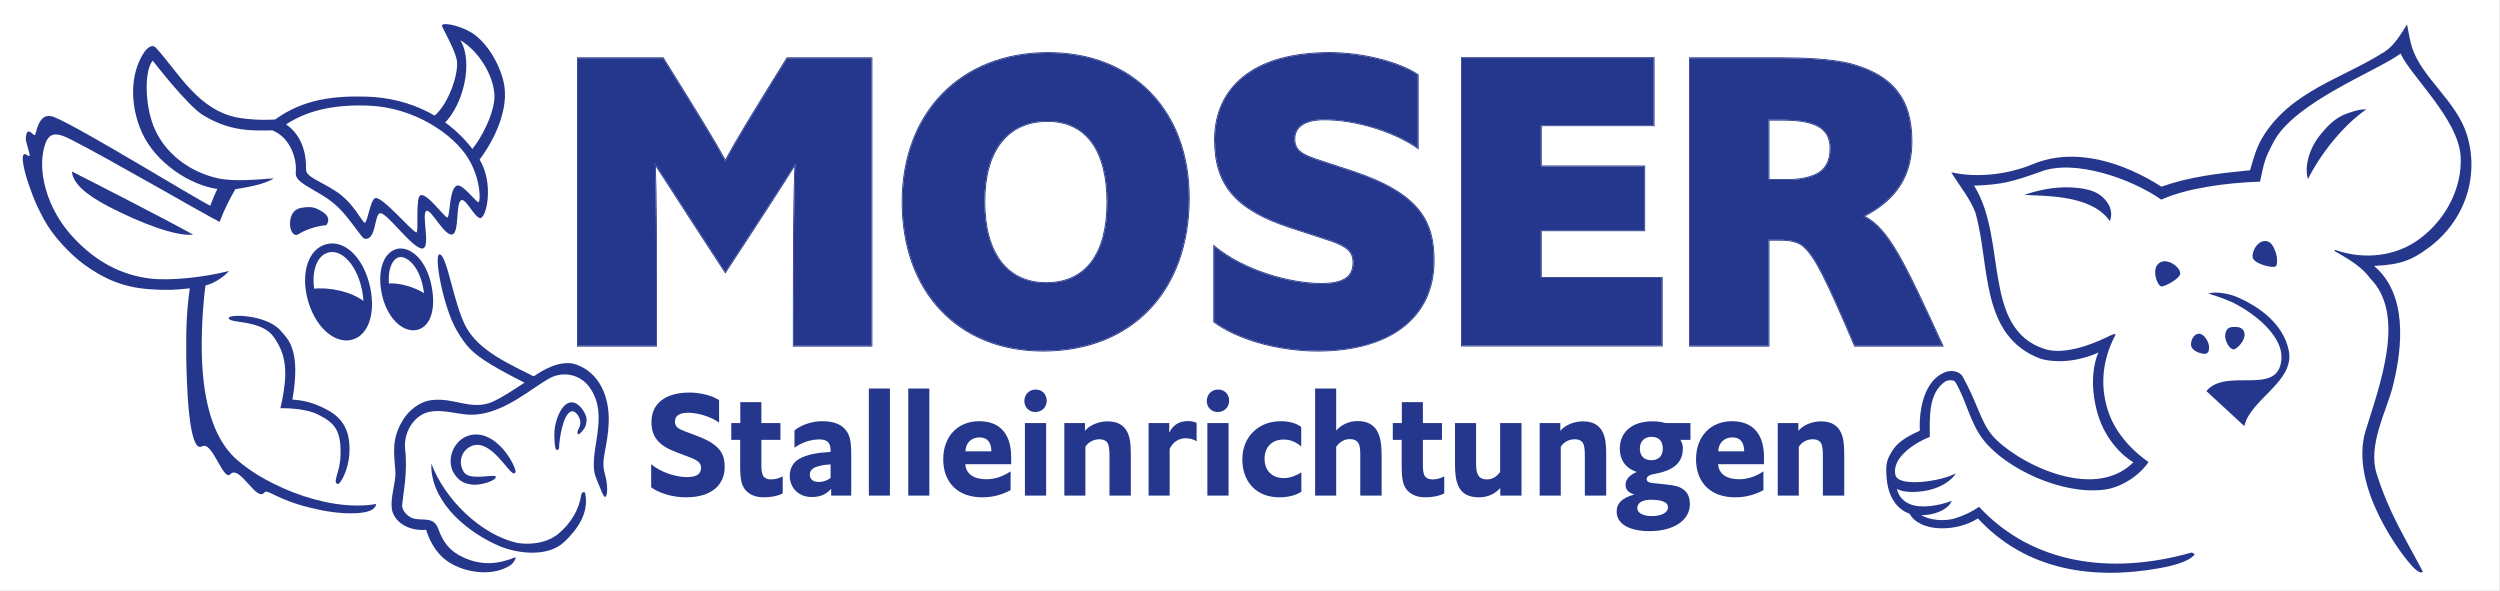 <?xml version="1.0" encoding="UTF-8" standalone="no"?>
<!-- Created with Inkscape (http://www.inkscape.org/) -->

<svg
   version="1.1"
   id="svg1"
   width="220"
   height="52"
   viewBox="0 0 220 52"
   sodipodi:docname="moser_stelleinrichtungen_220x52.svg"
   inkscape:version="1.4.2 (1:1.4.2+202505120737+ebf0e940d0)"
   inkscape:export-filename="moser_stelleinrichtungen_220x52.png"
   inkscape:export-xdpi="300"
   inkscape:export-ydpi="300"
   xmlns:inkscape="http://www.inkscape.org/namespaces/inkscape"
   xmlns:sodipodi="http://sodipodi.sourceforge.net/DTD/sodipodi-0.dtd"
   xmlns="http://www.w3.org/2000/svg"
   xmlns:svg="http://www.w3.org/2000/svg">
  <rect x="0" y="0" width="220" height="52" fill="#808080" stroke="none"/>
  <defs
     id="defs1" />
  <sodipodi:namedview
     id="namedview1"
     pagecolor="#ffffff"
     bordercolor="#000000"
     borderopacity="0.25"
     inkscape:showpageshadow="2"
     inkscape:pageopacity="0.0"
     inkscape:pagecheckerboard="0"
     inkscape:deskcolor="#d1d1d1"
     inkscape:zoom="3.2513093"
     inkscape:cx="85.196447"
     inkscape:cy="82.274547"
     inkscape:window-width="1920"
     inkscape:window-height="1132"
     inkscape:window-x="0"
     inkscape:window-y="0"
     inkscape:window-maximized="1"
     inkscape:current-layer="g1"
     inkscape:export-bgcolor="#ffffffff">
    <inkscape:page
       x="0"
       y="0"
       inkscape:label="1"
       id="page1"
       width="220"
       height="52"
       margin="0"
       bleed="0" />
  </sodipodi:namedview>
  <g
     id="g1"
     inkscape:groupmode="layer"
     inkscape:label="1"
     transform="matrix(0.582,0,0,0.582,-1.2124458e-5,13.001)">
    <rect
       style="fill:#ffffff;stroke-width:3.785;stroke-linecap:round;paint-order:stroke fill markers"
       id="rect51"
       width="377.983"
       height="89.341"
       x="2.0831083e-05"
       y="-22.337" />
    <g
       id="group-R5"
       transform="matrix(0.982,0,0,0.982,3.436,-18.899)">
      <path
         id="path2"
         d="m 2259.6,447.32 c 38.1,-61.64 8.26,-164.941 81.38,-188.3 20.65,-6.594 50.67,3.402 71.46,13.601 5.19,2.547 11.75,5.613 10.05,2.34 -13.59,-26.176 -18.34,-55.012 -8.77,-86.156 9.13,-29.715 33.38,-51.231 47.34,-60.539 -9.9,-15.215 -31.32,-29.313 -50.35,-31.899 -50.36,-6.867 -115.52,24.906 -140.84,57.524 -15.81,20.375 -19.57,45.242 -32.35,66.742 -2.15,3.605 -9.75,2.246 -11.9,0.75 -19.64,-13.613 -17.81,-40.727 -17.81,-64.02 -15.15,-5.824 -44.61,-23.398 -39.77,-44.172 3.48,-14.871 54.89,-6.949 69.81,2.032 -1.55,-3.946 -10.51,-13.243 -25.82,-18.039 -14.62,-4.594 -34.43,-5.137 -42.19,0.133 0.69,-4.648 4.18,-13.535 15.17,-17.918 12.79,-5.098 33.11,-1.918 48.26,3.906 -4.48,-11.289 -23.35,-17.297 -35.45,-16.453 9.35,-5.914 26.84,-7.516 38.49,-4.016 11.65,3.5 20.26,7.969 28.56,13.488 61.75,-66.398 152.87,-79.238 245.51,-52.988 1.12,0.316 2.98,-0.879 4.14,-2.039 -7,-9.312 -30.3,-14.109 -40.86,-16 -76.43,-13.707 -154.18,-2.953 -210.09,57.621 -26.1,-16.477 -67.66,-15.645 -79.18,5.48 -15.12,5.203 -24.52,20.02 -26.42,40.067 -1.68,17.668 -0.03,23.055 7.7,34.625 6.86,10.285 20.45,16.672 30.62,21.465 -1.18,25.629 5.51,57.754 28.48,67.394 7.61,3.196 17.32,1.742 21.02,-4.742 16.65,-29.234 20.67,-51.922 34.18,-67.977 24.59,-29.218 116.01,-78.749 163.56,-31.328 0,0 -31.08,16.957 -42.2,59.145 -11.28,42.777 1.76,68.012 1.76,68.012 -19.79,-9.309 -46.04,-13.133 -67.01,-7.313 -71.06,26.781 -58.03,108.758 -75.51,169.332 -5.82,15.149 -16.37,28.645 -24.49,41.031 -1.48,2.258 -3.46,5.575 -3.46,5.575 30.29,-7 66.41,-2.34 94.37,9.308 50.07,20.969 107.1,0.801 149.03,-25.992 32.61,11.645 66.46,15.508 102.57,19.008 3.69,12.371 6.99,25.629 13.96,37.277 32.62,54.75 93.78,68.988 142.13,100.18 10.81,6.973 18.15,19.437 25.62,31.441 2.01,-9.363 3.21,-18.726 5.83,-26.781 11.53,-35.391 51.1,-61.687 63.31,-100.461 14.94,-47.414 -1.21,-100.125 -45.1,-132.07 -17.15,-12.489 -30.1,-19.098 -62.28,-20.317 38.56,-32.234 33.6,-92.699 21.77,-139.539 -7.23,-28.566 -29.28,-67.968 -18.61,-101.34 14.65,-45.742 31.33,-71.207 53.47,-113.148 -2.4,-2.668 -7.26,1.254 -10.28,4.188 -13.35,12.887 -75.67,94.852 -56.06,158.964 16.31,53.313 47.53,134.59 4.85,176.957 -11.65,16.309 -34.75,27.188 -39.73,30.508 -2.63,1.75 -0.16,1.883 -0.16,1.883 32.61,-11.648 71.35,-7.922 99.3,14.211 29.12,22.133 47.93,58.5 45.72,94.551 -2.63,42.773 -59.37,94.707 -69.44,118.605 -27.43,-20.355 -122.61,-55.902 -147.05,-102.265 -10.75,-20.387 -10.83,-23.438 -15.69,-46.051 -39.59,-1.164 -85.65,-7.766 -114.31,-20.785 -34.95,24.468 -100.9,47.39 -139.72,32.32 -32.92,-11.664 -44.54,-14.996 -77.16,-16.156 l 0.64,-0.86"
         style="fill:#25378c;fill-opacity:1;fill-rule:nonzero;stroke:none"
         transform="matrix(0.133,0,0,-0.133,0,84.693)" />
      <path
         id="path3"
         d="m 2622.95,257.406 v 0"
         style="fill:#25378c;fill-opacity:1;fill-rule:nonzero;stroke:none"
         transform="matrix(0.133,0,0,-0.133,0,84.693)" />
      <path
         id="path4"
         d="m 2623.4,257.293 c 7.29,-36.016 -44.43,-56.051 -51.43,-87.492 l -43.95,40.566 c 23.28,27.973 83.35,-6.781 86.84,36.613 2.53,31.536 -41.81,59.711 -58.89,67.067 -8.12,3.484 -17.52,6.801 -25.63,9.324 9.54,2.852 25.31,-0.578 34.41,-4.617 24.37,-10.816 52.35,-30.379 58.65,-61.461"
         style="fill:#25378c;fill-opacity:1;fill-rule:nonzero;stroke:none"
         transform="matrix(0.133,0,0,-0.133,0,84.693)" />
      <path
         id="path5"
         d="m 2713.22,536.535 c -25.72,-17.59 -52.45,-50.39 -67.58,-80.683 -3.78,11.632 -0.77,32.496 14.42,51.449 17.17,21.418 28.03,23.426 36.74,26.422 8.21,2.828 13.53,2.8 16.42,2.812"
         style="fill:#25378c;fill-opacity:1;fill-rule:nonzero;stroke:none"
         transform="matrix(0.133,0,0,-0.133,0,84.693)" />
      <path
         id="path6"
         d="m 2414.54,426.777 c 6.29,-10.511 1.65,-19.543 1.65,-19.543 -21.69,31.391 -77.87,28.657 -99.03,30.282 15.44,5.242 34.69,9.652 54.5,8.648 20.93,-1.055 34.71,-5.703 42.88,-19.387"
         style="fill:#25378c;fill-opacity:1;fill-rule:nonzero;stroke:none"
         transform="matrix(0.133,0,0,-0.133,0,84.693)" />
      <path
         id="path7"
         d="m 2608.18,371.152 c 2.16,-6.101 2.27,-14.554 0.21,-16.336 -3.09,-2.64 -25.54,2.747 -26.79,10.34 -1.01,6.086 4.41,17.602 12.8,18.778 8.09,1.136 11.31,-5.836 13.78,-12.782"
         style="fill:#25378c;fill-opacity:1;fill-rule:nonzero;stroke:none"
         transform="matrix(0.133,0,0,-0.133,0,84.693)" />
      <path
         id="path8"
         d="m 2497.73,346.664 c 0.02,-5.93 -16.77,-14.816 -21.51,-15.187 -3.99,-0.317 -11.14,15.875 -5.3,24.496 7.87,11.636 26.78,-0.977 26.81,-9.309"
         style="fill:#25378c;fill-opacity:1;fill-rule:nonzero;stroke:none"
         transform="matrix(0.133,0,0,-0.133,0,84.693)" />
      <path
         id="path9"
         d="m 2572.08,277.68 c 1.42,-6.075 -4.18,-14.395 -10.51,-18.379 -4.75,-3.012 -10.15,5.504 -11.43,11.644 -1.24,5.969 0.74,12.903 7.27,13.524 7.08,0.687 13.14,-0.184 14.67,-6.789"
         style="fill:#25378c;fill-opacity:1;fill-rule:nonzero;stroke:none"
         transform="matrix(0.133,0,0,-0.133,0,84.693)" />
      <path
         id="path10"
         d="m 2530.97,262.891 c 0.69,-4.86 -0.49,-9.743 -5.28,-9.426 -6.26,0.433 -15.57,4.172 -15.48,11.023 0.09,6.274 4.21,12.602 9.66,12.285 5.2,-0.304 10.27,-7.953 11.1,-13.882"
         style="fill:#25378c;fill-opacity:1;fill-rule:nonzero;stroke:none"
         transform="matrix(0.133,0,0,-0.133,0,84.693)" />
      <path
         id="path11"
         d="m 582.172,219.395 c -7.422,3.921 -26.582,13.351 -40.527,22.039 -20.957,13.058 -27.403,19.414 -38.957,38.785 -15.754,26.398 -27.254,88.48 -20.102,88.426 8.578,-0.071 16.199,-56.832 30.355,-83.536 15.067,-28.418 51.137,-43.703 80.114,-58.464 l -10.883,-7.25"
         style="fill:#25378c;fill-opacity:1;fill-rule:nonzero;stroke:none"
         transform="matrix(0.133,0,0,-0.133,0,84.693)" />
      <path
         id="path12"
         d="m 312.215,200.574 c 10.394,-0.804 23.094,-2.445 41.289,-12.445 18.559,-10.203 26.039,-25.941 24.684,-50.106 -1.083,-19.351 -10.782,-36.296 -13.68,-35.207 -6.328,2.379 2.906,12.903 3.43,33.317 0.73,28.762 -6.485,37.238 -26.032,47.097 -15.972,8.055 -43.597,7.313 -43.597,7.313 9.496,41.004 7.031,61.945 -7.922,82.73 -14.571,20.254 -51.891,14.977 -51.887,21.633 0.004,5.016 43.926,4.09 60.141,-14.66 8.121,-9.394 23.75,-21.527 13.574,-79.672"
         style="fill:#25378c;fill-opacity:1;fill-rule:nonzero;stroke:none"
         transform="matrix(0.133,0,0,-0.133,0,84.693)" />
      <path
         id="path13"
         d="m 573.219,34.453 c 16.297,-2.336 34.324,0.449 46.59,10.484 14.687,11.992 24.445,28.633 26.796,45.43 0.329,2.309 3.895,5.07 4.661,1.16 4.359,-22.183 -8.821,-41.281 -24.469,-55.91 -18.078,-16.918 -50.09,-13.973 -72.223,-5.824 -37.265,15.145 -79.011,48.766 -81.492,90.895 -0.094,1.437 -0.039,5.785 -0.039,5.785 15.133,-40.77 57.074,-82.696 100.176,-92.02"
         style="fill:#25378c;fill-opacity:1;fill-rule:nonzero;stroke:none"
         transform="matrix(0.133,0,0,-0.133,0,84.693)" />
      <path
         id="path14"
         d="m 335.977,328.84 c 17.269,2.062 44.144,-2.586 59.898,-15.199 -0.184,-7.024 1.359,-31.563 -16.836,-37.477 -11.687,-3.793 -27.031,9.902 -34.375,24.59 -7.344,14.672 -8.687,28.086 -8.687,28.086"
         style="fill:#25378c;fill-opacity:1;fill-rule:nonzero;stroke:none"
         transform="matrix(0.133,0,0,-0.133,0,84.693)" />
      <path
         id="path15"
         d="m 422.414,334.859 c 12.149,1.266 30.637,-3.488 43.828,-12.136 1.586,-6.762 1.875,-30.887 -11.844,-35.813 -8.796,-3.156 -18.937,6.02 -24.468,18.25 -5.535,12.242 -7.16,21.606 -7.516,29.699"
         style="fill:#25378c;fill-opacity:1;fill-rule:nonzero;stroke:none"
         transform="matrix(0.133,0,0,-0.133,0,84.693)" />
      <path
         id="path16"
         d="m 322.172,422.449 c -9.145,-1.636 -12.899,-9.73 -12.723,-19.148 0.153,-7.824 4.59,-14.676 9.899,-11.238 7.297,4.718 19.722,9.343 32.187,10.39 4.145,6.227 2.602,11.664 -6.519,16.711 -6.473,3.594 -10.711,5.449 -22.844,3.285"
         style="fill:#25378c;fill-opacity:1;fill-rule:nonzero;stroke:none"
         transform="matrix(0.133,0,0,-0.133,0,84.693)" />
      <path
         id="path17"
         d="m 437.473,365.551 c -0.774,0 -1.508,-0.098 -2.188,-0.297 -9,-2.645 -14.949,-19.344 -9.336,-42.719 3.231,-13.476 10.403,-24.84 18.699,-29.64 2.536,-1.473 6.36,-3.008 10.235,-1.868 9.66,2.84 13.043,21.254 7.867,42.836 v 0 c -4.777,19.91 -14.32,27.282 -18.195,29.52 -2.457,1.426 -4.934,2.168 -7.082,2.168 z m 14.593,-84.824 c -4.062,0 -8.261,1.203 -12.382,3.589 -10.731,6.215 -19.465,19.641 -23.368,35.911 -6.468,26.937 0.329,49.875 16.18,54.531 5.195,1.519 11.25,0.527 17.016,-2.797 10.535,-6.094 18.875,-19.141 22.871,-35.789 v 0 c 6.746,-28.121 0.832,-50.082 -14.715,-54.649 -1.824,-0.535 -3.699,-0.796 -5.602,-0.796 z m -93.851,90.625 c -1.485,0 -2.953,-0.188 -4.418,-0.575 -14.969,-3.976 -21.137,-26.214 -14.367,-51.73 7.429,-27.961 26.312,-43.016 39.308,-39.617 6.461,1.715 11.41,7.73 13.934,16.953 2.785,10.16 2.367,23.121 -1.18,36.48 v 0 c -6.105,22.981 -19.859,38.489 -33.277,38.489 z m 16.39,-102.364 c -18.48,0 -37.257,19.348 -44.746,47.52 -8.226,30.969 0.977,58.418 21.399,63.84 20.469,5.449 41.445,-13.465 49.801,-44.942 v 0 c 3.992,-15.023 4.406,-29.816 1.168,-41.644 -3.493,-12.758 -10.934,-21.25 -20.95,-23.903 -2.203,-0.586 -4.437,-0.871 -6.672,-0.871"
         style="fill:#25378c;fill-opacity:1;fill-rule:nonzero;stroke:none"
         transform="matrix(0.133,0,0,-0.133,0,84.693)" />
      <path
         id="path18"
         d="m 518.449,488.289 c 14.024,15.731 28.305,46.625 27.672,64.313 -0.848,23.703 -19.023,52.257 -39.465,63.855 15.133,-24.402 3.926,-74.566 -19.062,-96.699 l -11.211,9.043 c 16.957,14 29.402,51.152 25.914,65.957 -2.836,12.023 -14.578,32.707 -16.797,37.902 -2.312,5.41 18.816,1.824 33.516,-6.965 19.847,-11.879 35.789,-41.543 38.718,-63.113 4.254,-31.23 -15.242,-67.492 -31.218,-87.223 l -8.067,12.93"
         style="fill:#25378c;fill-opacity:1;fill-rule:nonzero;stroke:none"
         transform="matrix(0.133,0,0,-0.133,0,84.693)" />
      <path
         id="path19"
         d="m 567.828,125.207 c 1.942,-4.266 4.477,-9.34 1.07,-10.129 -5.847,-1.375 -27.375,41.832 -49.918,31.414 -9.746,-4.515 -15.976,-16.902 -8.437,-29.699 6.391,-10.855 35.75,-2.031 37.043,-5.469 1.559,-4.066 -16.43,-10.457 -27.113,-9.254 -9.586,1.071 -15.051,4.16 -20.321,11.649 -10.433,14.773 -2.8,37.488 13.653,44.211 24.34,9.929 46.234,-15.621 54.023,-32.723"
         style="fill:#25378c;fill-opacity:1;fill-rule:nonzero;stroke:none"
         transform="matrix(0.133,0,0,-0.133,0,84.693)" />
      <path
         id="path20"
         d="m 615.555,163.793 c -0.133,-2.391 -0.391,-20.547 2.488,-21.504 1.613,-0.531 2.969,0.981 2.969,3.211 -0.024,6.629 3.976,38.203 14.011,41.254 5.098,1.57 10.067,-6.684 10.493,-11.848 0.539,-6.523 -3.293,-8.16 -3.27,-12.965 0.027,-4.332 4.926,0.766 7.805,5.032 2.707,4.015 3.371,10.722 2.062,14.379 -3.05,8.464 -11.082,18.211 -19.519,15.57 -10.102,-3.156 -16.403,-21.942 -17.039,-33.129"
         style="fill:#25378c;fill-opacity:1;fill-rule:nonzero;stroke:none"
         transform="matrix(0.133,0,0,-0.133,0,84.693)" />
      <path
         id="path21"
         d="m 591.707,227.488 c 8.742,6.102 30.688,20.067 49.109,13.594 27.149,-9.547 38.399,-37.773 37.59,-65.73 -0.906,-31.489 -9.656,-42.817 -4.449,-60.907 3.606,-12.523 3.203,-24.48 0.801,-26.422 -2.313,-1.875 -6.168,10.457 -10.684,20.985 -11.965,27.887 17.762,71.902 -8.625,106.765 -9.164,12.11 -26.32,17.868 -42.629,10.883 -21.484,-10.273 -55.992,-44.254 -94.484,-43.644 -17.633,0.277 -40.016,9.586 -56.625,-0.199 -13.656,-8.055 -20.664,-24.942 -18.965,-40.028 3.024,-26.844 -2.273,-50.722 -3.488,-64.375 -0.516,-5.812 5.957,-12.969 11.531,-15.016 11.25,-4.148 24.574,2.879 30.188,-12.297 5.664,-15.316 12.636,-25.703 29.207,-33.309 22.148,-10.156 41.164,-7.481 60.695,0.348 -0.727,-3.734 -3.539,-7.656 -6.305,-9.449 -19.086,-12.352 -47.328,-9.453 -67.058,1.09 -16.532,8.832 -25.856,24.711 -30.532,40.051 -15.867,-1.598 -32.226,5.176 -38.05,18.566 -5.875,13.512 3.562,35.222 2.468,49.169 -1.746,22.328 -4.199,36.804 7.856,57.839 7,12.215 19.719,22.649 33.781,24.457 25.527,3.289 43.672,-10.945 67.336,-3.3 10.922,3.527 37.664,21.382 51.332,30.929"
         style="fill:#25378c;fill-opacity:1;fill-rule:nonzero;stroke:none"
         transform="matrix(0.133,0,0,-0.133,0,84.693)" />
      <path
         id="path22"
         d="m 56.934,464.566 c 21.621,-10.882 112.398,-57.304 140.343,-73.097 -19.984,-2.176 -60.761,13.312 -97.55,32.375 -28.262,14.644 -41.711,27.816 -42.793,40.722"
         style="fill:#25378c;fill-opacity:1;fill-rule:nonzero;stroke:none"
         transform="matrix(0.133,0,0,-0.133,0,84.693)" />
      <path
         id="path23"
         d="m 527.617,428.988 c -2.047,-0.41 -17.426,19.871 -23.851,19.446 -10.239,-0.684 -8.981,-36.754 -12.043,-37.086 -3.399,-0.368 -23.844,29.242 -31.446,25.605 -5.769,-2.762 -1.648,-43.371 -4.511,-42.836 -5.446,1.012 -39.172,41.645 -47.493,39.711 -5.867,-1.363 -8.996,-28.363 -12.285,-28.558 -2.75,-0.165 -12.699,23.152 -33.894,36.753 -18.293,11.735 -34.473,16.442 -34.121,25.051 0.691,16.977 -4.446,39.52 -23.106,52.031 23.52,15.317 53.168,23.278 95.231,21.735 53.519,-1.961 98.25,-33.215 115.187,-60.277 15.395,-24.594 14.863,-51.071 12.332,-51.575 z m 0.75,50.371 c -30.621,48.676 -81.355,70.661 -130.871,71.926 -36.406,0.934 -72.285,-2.582 -105.133,-26.426 0,0 -17.754,-1.742 -40.152,1.559 -48.723,7.195 -71.957,53.395 -98.066,81.406 -4.633,4.965 -10.836,-0.922 -13.981,-5.82 -17.148,-26.758 -15.141,-62.871 -2.32,-91.981 16.301,-36.101 56.484,-61.316 87.465,-65.66 -3.434,-7.086 -5.11,-11.613 -8.227,-19.386 -18.609,9.171 -149.109,89.535 -179.867,102.273 -10.613,4.398 -17.793,0.527 -22.465,-19.297 -1.215,-5.164 -7.883,8.934 -10.457,-0.16 -1.938,-6.824 0.41,-9.715 1.664,-15.762 1.004,-4.843 4.594,-12.551 -1.004,-8.445 -7.934,5.832 -5.82,-11.672 2.668,-35.934 5.981,-17.066 9.215,-24.089 16.988,-38.613 10.191,-19.047 30.492,-40.457 46.688,-52.242 22.363,-16.277 44.473,-26.125 74.687,-28.438 20.227,-1.531 31.082,-0.863 47.465,0.957 -3.472,-24.101 -4.488,-44.875 -4.144,-77.031 0.371,-32.933 2.66,-114.828 18.3,-105.93 11.973,6.809 24.512,-41.015 32.7,-32.234 10.808,11.613 30.222,-32.656 39.453,-21.246 3.355,4.773 13.25,-7.727 52.547,-17.438 16.961,-4.191 35.285,-7.297 52.718,-6.481 11.184,0.523 22.793,2.406 24.219,10.684 -60.183,-10.469 -139.398,26.875 -167.781,57.605 -24.246,26.281 -33.336,70.527 -34.172,118.121 -0.543,30.879 2.25,63.891 4.27,77.262 11.3,2.668 23.359,11.73 27.171,16.824 -27.773,-7.39 -68.304,-11.543 -90.789,-8.855 -33.855,4.047 -63.097,19.441 -88.98,47.215 -20.371,21.832 -29.879,44.546 -34.035,63.488 -3.644,16.578 -3.297,32.652 1.273,45.484 4.871,13.672 13.789,12.961 29.785,4.789 45.028,-22.992 147.039,-82.406 171.977,-95.383 4.832,13.188 11.34,26.161 18.215,37.922 8.687,1.414 33.293,4.899 44.484,12.543 -21.605,-1.636 -47.168,-3.797 -64.383,-0.035 -33.007,7.215 -62.726,29.301 -74.953,60.738 -10.398,26.743 -10.156,65.223 -0.785,75.5 0,0 39.984,-51.882 58.02,-62.929 31.882,-19.535 57.746,-18.082 80.429,-17.735 21.5,-8.562 28.489,-33.863 27.149,-48.32 -0.922,-9.937 8.953,-13.719 30.535,-26.711 20.168,-12.137 27.644,-23.809 43.148,-44.141 -0.113,0.184 -0.222,0.372 -0.336,0.551 2.786,-3.949 5.012,-6.515 6.395,-6.773 13.523,-2.52 10.961,27.773 17.742,29.426 7.578,1.839 38.266,-42.157 49.313,-40.774 9.804,1.227 -1.93,40.633 4.562,43.524 5.367,2.386 20.957,-29.891 29.961,-27.254 8.156,2.39 3.566,35.722 10.117,39.578 5.117,3.008 15.227,-19.656 21.762,-20.66 7.457,-1.145 16.93,40.265 -0.969,68.718"
         style="fill:#25378c;fill-opacity:1;fill-rule:nonzero;stroke:none"
         transform="matrix(0.133,0,0,-0.133,4.2690183e-8,84.693)" />
      <path
         id="path24"
         d="m 727.547,125.715 c 11.449,-9.789 29.203,-14.934 41.48,-14.934 11.45,0 16.262,3.817 16.262,10.949 0,5.309 -3.484,8.297 -12.941,11.95 l -15.266,5.804 c -20.742,7.633 -29.203,17.754 -29.203,35.18 0,19.91 14.434,34.016 44.137,34.016 12.277,0 26.214,-3.485 34.179,-8.797 v -26.051 c -9.621,7.137 -24.722,11.449 -36.004,11.449 -10.453,0 -15.101,-3.98 -15.101,-10.121 0,-5.972 3.484,-8.297 11.285,-11.281 l 15.266,-5.809 c 25.218,-9.625 31.027,-20.078 31.027,-35.507 0,-19.083 -13.109,-35.18 -44.969,-35.18 -16.258,0 -31.691,5.309 -40.152,11.617 v 26.715"
         style="fill:#25378c;fill-opacity:1;fill-rule:nonzero;stroke:none"
         transform="matrix(0.133,0,0,-0.133,0,84.693)" />
      <path
         id="path25"
         d="m 857.461,87.383 c -10.785,0 -20.91,4.649 -24.559,15.265 -2.156,6.141 -2.324,13.938 -2.324,23.067 v 28.207 h -10.285 v 19.414 h 10.453 v 24.227 h 24.391 v -24.227 h 22.066 v -19.414 h -22.066 v -29.203 c 0,-5.477 0.496,-8.793 1.492,-11.285 1.496,-3.649 4.98,-5.309 9.793,-5.309 4.644,0 8.957,1.16 13.437,3.484 V 91.863 c -6.468,-3.152 -13.937,-4.481 -22.398,-4.481"
         style="fill:#25378c;fill-opacity:1;fill-rule:nonzero;stroke:none"
         transform="matrix(0.133,0,0,-0.133,0,84.693)" />
      <path
         id="path26"
         d="m 935.277,125.547 c -9.625,-0.664 -16.261,-2.156 -20.078,-4.645 -2.656,-1.66 -3.984,-4.148 -3.984,-7.136 0,-4.645 2.82,-8.629 10.457,-8.629 5.308,0 9.789,1.828 13.605,4.648 z m 0.661,-36.172 v 7.801 c -5.805,-6.309 -12.442,-9.461 -22.399,-9.461 -15.598,0 -25.555,10.785 -25.555,24.723 0,8.296 3.817,15.265 10.621,19.25 8.961,5.308 20.907,7.3 36.672,8.296 v 1.661 c 0,3.812 -0.664,6.304 -2.16,8.625 -1.988,2.824 -5.804,4.148 -10.617,4.148 -10.289,0 -20.906,-3.648 -29.039,-9.621 v 20.074 c 8.297,6.805 21.238,10.621 32.023,10.621 12.946,0 24.727,-3.152 30.532,-15.429 2.492,-5.313 3.156,-13.11 3.156,-22.899 V 89.375 h -23.234"
         style="fill:#25378c;fill-opacity:1;fill-rule:nonzero;stroke:none"
         transform="matrix(0.133,0,0,-0.133,0,84.693)" />
      <path
         id="path27"
         d="m 979.57,89.375 v 123.949 h 24.39 V 89.375 h -24.39"
         style="fill:#25378c;fill-opacity:1;fill-rule:nonzero;stroke:none"
         transform="matrix(0.133,0,0,-0.133,0,84.693)" />
      <path
         id="path28"
         d="m 1025.2,89.375 v 123.949 h 24.39 V 89.375 h -24.39"
         style="fill:#25378c;fill-opacity:1;fill-rule:nonzero;stroke:none"
         transform="matrix(0.133,0,0,-0.133,0,84.693)" />
      <path
         id="path29"
         d="m 1121.43,140.648 c -0.17,9.622 -3.82,16.094 -13.94,16.094 -8.63,0 -15.93,-5.972 -16.09,-16.094 z m -10.62,-53.265 c -28.04,0 -45.13,16.926 -45.13,43.972 0,26.715 16.92,44.137 41.65,44.137 25.38,0 37,-16.426 37,-41.48 v -8.297 h -53.1 c 0.83,-11.449 9.96,-17.426 24.56,-17.426 9.29,0 19.08,3.156 27.87,9.129 V 95.68 c -9.62,-5.144 -19.91,-8.297 -32.85,-8.297"
         style="fill:#25378c;fill-opacity:1;fill-rule:nonzero;stroke:none"
         transform="matrix(0.133,0,0,-0.133,0,84.693)" />
      <path
         id="path30"
         d="m 1160.25,89.375 v 83.961 h 24.56 V 89.375 Z m 11.94,96.738 c -7.3,0 -12.61,5.641 -12.61,12.778 0,7.629 5.65,13.273 13.11,13.273 7.3,0 12.78,-5.312 12.78,-12.945 0,-7.465 -5.64,-13.106 -13.28,-13.106"
         style="fill:#25378c;fill-opacity:1;fill-rule:nonzero;stroke:none"
         transform="matrix(0.133,0,0,-0.133,0,84.693)" />
      <path
         id="path31"
         d="m 1205.87,89.375 v 83.961 h 23.9 v -8.961 c 5.47,6.637 15.93,10.953 26.05,10.953 13.44,0 21.74,-5.808 25.22,-18.254 1.49,-5.808 1.82,-12.941 1.82,-22.066 V 89.375 h -24.72 v 44.637 c 0,5.972 -0.16,10.785 -1.33,14.269 -1.49,4.645 -5.47,6.305 -10.62,6.305 -5.8,0 -12.77,-3.152 -15.93,-8.797 V 89.375 h -24.39"
         style="fill:#25378c;fill-opacity:1;fill-rule:nonzero;stroke:none"
         transform="matrix(0.133,0,0,-0.133,4.2690183e-8,84.693)" />
      <path
         id="path32"
         d="m 1303.43,89.375 v 83.961 h 23.89 v -11.117 c 4.32,8.961 11.62,13.437 21.58,13.437 3.31,0 6.63,-0.496 10.12,-1.988 v -21.406 c -3.82,2.488 -8.13,3.484 -12.61,3.484 -7.64,0 -14.61,-3.816 -18.59,-12.277 V 89.375 h -24.39"
         style="fill:#25378c;fill-opacity:1;fill-rule:nonzero;stroke:none"
         transform="matrix(0.133,0,0,-0.133,0,84.693)" />
      <path
         id="path33"
         d="m 1371.45,89.375 v 83.961 h 24.56 V 89.375 Z m 11.95,96.738 c -7.3,0 -12.61,5.641 -12.61,12.778 0,7.629 5.64,13.273 13.11,13.273 7.3,0 12.77,-5.312 12.77,-12.945 0,-7.465 -5.64,-13.106 -13.27,-13.106"
         style="fill:#25378c;fill-opacity:1;fill-rule:nonzero;stroke:none"
         transform="matrix(0.133,0,0,-0.133,0,84.693)" />
      <path
         id="path34"
         d="m 1454.74,87.383 c -25.89,0 -42.81,17.258 -42.81,43.972 0,25.883 18.58,44.137 44.47,44.137 9.12,0 17.59,-1.992 23.73,-6.637 v -22.566 c -6.64,5.477 -12.78,7.965 -20.41,7.965 -14.44,0 -22.07,-9.789 -22.07,-22.07 0,-14.602 9.46,-22.567 22.23,-22.567 7.14,0 13.94,2.656 20.41,6.637 V 93.856 c -7.3,-4.645 -16.09,-6.473 -25.55,-6.473"
         style="fill:#25378c;fill-opacity:1;fill-rule:nonzero;stroke:none"
         transform="matrix(0.133,0,0,-0.133,0,84.693)" />
      <path
         id="path35"
         d="m 1496.21,89.375 v 123.949 h 24.39 v -48.617 c 5.81,6.637 14.77,10.949 24.89,10.949 10.95,0 19.25,-4.312 23.23,-12.941 3.32,-6.969 4.48,-14.434 4.48,-27.707 V 89.375 h -24.72 v 44.637 c 0,5.972 0,10.785 -1.33,14.269 -1.66,4.645 -5.47,6.469 -10.95,6.469 -6.3,0 -11.61,-3.316 -15.6,-8.961 V 89.375 h -24.39"
         style="fill:#25378c;fill-opacity:1;fill-rule:nonzero;stroke:none"
         transform="matrix(0.133,0,0,-0.133,0,84.693)" />
      <path
         id="path36"
         d="m 1623.3,87.383 c -10.78,0 -20.9,4.649 -24.55,15.265 -2.16,6.141 -2.33,13.938 -2.33,23.067 v 28.207 h -10.28 v 19.414 h 10.45 v 24.227 h 24.39 v -24.227 h 22.07 v -19.414 h -22.07 v -29.203 c 0,-5.477 0.5,-8.793 1.49,-11.285 1.5,-3.649 4.98,-5.309 9.79,-5.309 4.65,0 8.96,1.16 13.44,3.484 V 91.863 c -6.47,-3.152 -13.93,-4.481 -22.4,-4.481"
         style="fill:#25378c;fill-opacity:1;fill-rule:nonzero;stroke:none"
         transform="matrix(0.133,0,0,-0.133,0,84.693)" />
      <path
         id="path37"
         d="m 1710.57,89.375 v 8.793 c -5.97,-6.637 -14.1,-10.785 -24.89,-10.785 -10.95,0 -19.41,3.816 -23.39,12.609 -3.32,6.973 -4.15,14.606 -4.15,27.711 v 45.633 h 24.39 v -44.469 c 0,-5.312 0.17,-9.957 1.16,-12.777 1.66,-5.477 4.98,-7.965 11.62,-7.965 6.14,0 11.12,3.152 15.1,8.629 v 56.582 h 24.72 V 89.375 h -24.56"
         style="fill:#25378c;fill-opacity:1;fill-rule:nonzero;stroke:none"
         transform="matrix(0.133,0,0,-0.133,0,84.693)" />
      <path
         id="path38"
         d="m 1756.19,89.375 v 83.961 h 23.9 v -8.961 c 5.47,6.637 15.93,10.953 26.05,10.953 13.44,0 21.74,-5.808 25.22,-18.254 1.49,-5.808 1.83,-12.941 1.83,-22.066 V 89.375 h -24.73 v 44.637 c 0,5.972 -0.16,10.785 -1.33,14.269 -1.49,4.645 -5.47,6.305 -10.61,6.305 -5.81,0 -12.78,-3.152 -15.93,-8.797 V 89.375 h -24.4"
         style="fill:#25378c;fill-opacity:1;fill-rule:nonzero;stroke:none"
         transform="matrix(0.133,0,0,-0.133,0,84.693)" />
      <path
         id="path39"
         d="m 1885.44,157.406 c -7.79,0 -13.27,-5.144 -13.27,-13.773 0,-8.461 5.14,-13.274 13.11,-13.274 7.8,0 13.44,4.149 13.44,13.274 0,8.961 -4.48,13.773 -13.28,13.773 z m 12.28,-74.336 c -2.98,0.996 -7.8,1.492 -13.11,1.492 -8.62,0 -15.43,-2.988 -15.43,-9.789 0,-5.309 6.64,-9.125 16.6,-9.125 11.28,0 18.91,3.816 18.91,10.121 0,3.816 -2.16,5.805 -6.97,7.301 z m -48.78,60.563 c 0,19.25 14.27,31.695 37.33,31.695 7.3,0 10.96,-0.664 15.44,-1.992 h 29.03 v -19.414 h -11.61 c 1.66,-2.656 2.82,-5.973 2.82,-9.789 0,-10.453 -4.15,-18.086 -12.94,-23.067 -6.48,-3.816 -13.11,-5.308 -20.75,-6.8 -4.97,-0.832 -8.29,-2.821 -8.29,-5.977 0,-1.824 1.33,-3.316 4.64,-3.98 6.97,-1.161 17.26,-1.661 26.06,-3.153 14.1,-2.488 19.41,-10.453 19.41,-21.738 0,-18.418 -18.42,-31.195 -46.79,-31.195 -23.23,0 -38,8.297 -38,22.566 0,10.121 6.8,16.098 20.57,19.914 -7.46,1.988 -10.28,6.141 -10.28,11.117 0,6.305 4.64,11.282 12.94,14.934 -13.44,4.48 -19.58,14.601 -19.58,26.879"
         style="fill:#25378c;fill-opacity:1;fill-rule:nonzero;stroke:none"
         transform="matrix(0.133,0,0,-0.133,0,84.693)" />
      <path
         id="path40"
         d="m 1992.96,140.648 c -0.17,9.622 -3.82,16.094 -13.94,16.094 -8.63,0 -15.93,-5.972 -16.1,-16.094 z m -10.62,-53.265 c -28.04,0 -45.14,16.926 -45.14,43.972 0,26.715 16.93,44.137 41.65,44.137 25.39,0 37.01,-16.426 37.01,-41.48 v -8.297 h -53.1 c 0.83,-11.449 9.95,-17.426 24.56,-17.426 9.29,0 19.08,3.156 27.87,9.129 V 95.68 c -9.62,-5.144 -19.91,-8.297 -32.85,-8.297"
         style="fill:#25378c;fill-opacity:1;fill-rule:nonzero;stroke:none"
         transform="matrix(0.133,0,0,-0.133,0,84.693)" />
      <path
         id="path41"
         d="m 2031.77,89.375 v 83.961 h 23.9 v -8.961 c 5.47,6.637 15.93,10.953 26.05,10.953 13.44,0 21.74,-5.808 25.22,-18.254 1.49,-5.808 1.83,-12.941 1.83,-22.066 V 89.375 h -24.73 v 44.637 c 0,5.972 -0.16,10.785 -1.32,14.269 -1.5,4.645 -5.48,6.305 -10.62,6.305 -5.81,0 -12.78,-3.152 -15.93,-8.797 V 89.375 h -24.4"
         style="fill:#25378c;fill-opacity:1;fill-rule:nonzero;stroke:none"
         transform="matrix(0.133,0,0,-0.133,0,84.693)" />
      <path
         id="path42"
         d="m 2022.18,523.539 h 13.14 c 13.61,0 23.71,-0.918 30.86,-2.797 17.75,-4.226 25.66,-13.375 25.66,-29.676 0,-15.718 -6.6,-26.027 -19.61,-30.644 -9.63,-3.852 -21.28,-4.656 -29.36,-4.656 h -20.69 z m 15.03,73.184 H 1929.2 V 261.895 h 92.98 v 1 121.574 h 14.08 c 10.46,0 19.38,-2.375 23.86,-6.348 14.65,-11.906 28.11,-41.16 60.09,-115.621 l 0.26,-0.605 h 0.65 101.36 1.56 l -0.66,1.418 c -46.25,100.675 -62.82,134.574 -90.2,149.492 37.15,19.609 54.47,47.222 54.47,86.75 0,48.855 -21.74,76.629 -70.51,90.058 -23.05,6.188 -59.97,7.11 -79.93,7.11 z m -16.03,-141.957 h 21.69 c 8.95,0 20.26,0.945 29.7,4.711 14.61,5.187 20.27,16.972 20.27,31.589 0,15.086 -6.6,25.93 -26.41,30.641 -8.95,2.356 -21.21,2.832 -31.11,2.832 h -14.14 v -69.773 m 16.03,140.957 c 29.22,0 60.34,-1.887 79.67,-7.075 46.2,-12.722 69.77,-39.125 69.77,-89.093 0,-41.489 -19.79,-68.36 -55.63,-86.746 27.81,-14.145 43.37,-45.258 91.46,-149.914 h -101.36 c -31.58,73.543 -45.25,103.714 -60.34,115.972 -4.25,3.77 -12.73,6.602 -24.52,6.602 h -15.08 V 262.895 h -90.98 v 332.828 h 107.01"
         style="fill:#25378c;fill-opacity:1;fill-rule:nonzero;stroke:none"
         transform="matrix(0.133,0,0,-0.133,0,84.693)" />
      <path
         id="path43"
         d="M 1889.13,596.879 H 1665.09 V 262.055 h 233.47 v 1 78.258 1 h -1 -139.02 v 53.156 h 118.75 1 v 1 74.015 1 h -1 -118.75 v 45.614 h 129.59 1 v 1 77.785 z m -1,-0.996 v -77.785 h -130.59 v -47.614 h 119.75 v -74.015 h -119.75 v -55.156 h 140.02 v -78.258 h -231.47 v 332.828 h 222.04"
         style="fill:#25378c;fill-opacity:1;fill-rule:nonzero;stroke:none"
         transform="matrix(0.133,0,0,-0.133,0,84.693)" />
      <path
         id="path44"
         d="m 1513.23,602.773 c -43.86,0 -77.92,-9.652 -101.23,-28.687 -21.4,-17.484 -32.72,-42.633 -32.72,-72.731 0,-52.855 24.65,-81.539 87.9,-102.304 l 44.8,-14.613 c 21.15,-7.051 27.59,-13 27.59,-25.454 0,-16.257 -11.17,-23.507 -36.24,-23.507 -35.65,0 -89.46,14.816 -123.35,43.136 l -1.64,1.371 v -2.136 -87.215 -0.508 l 0.41,-0.297 c 27.79,-20.453 75.03,-33.668 120.33,-33.668 84.76,0 135.36,39.32 135.36,105.184 0,44.426 -15.41,77.191 -92.13,103.246 l -44.33,14.617 c -17.13,5.863 -24.77,10.59 -24.77,23.094 0,13.945 12.04,21.629 33.89,21.629 35.68,0 80.84,-13.801 107.37,-32.813 l 1.58,-1.133 v 1.946 84.386 0.528 l -0.43,0.297 c -21.82,14.851 -64.88,25.632 -102.39,25.632 z m 0,-1 c 35.83,0 79.66,-10.371 101.82,-25.457 V 491.93 c -28.28,20.269 -74.48,33 -107.95,33 -24.04,0 -34.89,-8.957 -34.89,-22.629 0,-12.731 7.55,-17.91 25.46,-24.043 l 44.32,-14.617 c 74.95,-25.453 91.45,-57.043 91.45,-102.297 0,-54.684 -36.77,-104.184 -134.36,-104.184 -48.56,0 -94.75,15.086 -119.74,33.473 v 87.215 c 34.41,-28.762 88.16,-43.371 123.99,-43.371 25.92,0 37.24,8.011 37.24,24.507 0,13.2 -7.07,19.332 -28.28,26.403 L 1467.5,400 c -61.76,20.273 -87.22,48.559 -87.22,101.355 0,57.989 41.96,100.418 132.95,100.418"
         style="fill:#25378c;fill-opacity:1;fill-rule:nonzero;stroke:none"
         transform="matrix(0.133,0,0,-0.133,0,84.693)" />
      <path
         id="path45"
         d="m 1185,336.414 c -44.9,0 -70.66,34 -70.66,93.289 0,58.684 26.27,92.34 72.08,92.34 44.04,0 68.3,-33.129 68.3,-93.285 0,-59.547 -24.76,-92.344 -69.72,-92.344 z m 1.89,266.359 c -101.26,0 -169.3,-69.742 -169.3,-173.546 0,-51.266 15.56,-94.762 45,-125.789 29.35,-30.93 70.38,-47.278 118.64,-47.278 103.13,0 169.77,69.785 169.77,177.785 0,49.407 -15.4,91.563 -44.54,121.907 -29.46,30.695 -70.81,46.921 -119.57,46.921 z M 1185,335.414 c 41.96,0 70.72,28.758 70.72,93.344 0,66.472 -29.23,94.281 -69.3,94.281 -41.49,0 -73.07,-27.809 -73.07,-93.336 0,-64.586 30.17,-94.289 71.65,-94.289 m 1.89,266.359 c 99.47,0 163.11,-68.359 163.11,-167.828 0,-110.316 -69.3,-176.785 -168.77,-176.785 -97.58,0 -162.64,67.887 -162.64,172.067 0,104.187 68.83,172.546 168.3,172.546"
         style="fill:#25378c;fill-opacity:1;fill-rule:nonzero;stroke:none"
         transform="matrix(0.133,0,0,-0.133,0,84.693)" />
      <path
         id="path46"
         d="M 983.637,596.723 H 884.5 l -0.293,-0.473 c -47.109,-75.926 -58.633,-95.312 -70.812,-117.707 -11.149,20.418 -22.704,39.711 -71.278,117.707 l -0.293,0.473 h -0.554 -98.528 -1 v -1 -332.828 -1 h 1 90.516 0.996 v 1 c 0,133.062 0,171.96 -1.281,207.253 5.855,-8.761 11.984,-18.261 21.511,-33.031 11.59,-17.969 29.11,-45.129 58.075,-89.441 l 0.836,-1.278 0.835,1.278 c 51.028,77.832 66.938,102.797 79.114,122.238 -1.305,-35.09 -1.746,-72.848 -1.746,-207.019 v -1 h 1 90.039 1 v 1 332.828 z m -1,-1 V 262.895 h -90.039 c 0,140.015 0.468,174.429 1.886,210.73 -11.785,-18.859 -25.457,-40.543 -81.086,-125.402 -55.156,84.382 -67.886,105.129 -81.554,125.402 1.414,-36.301 1.414,-74.016 1.414,-210.73 h -90.516 v 332.828 h 98.528 c 49.031,-78.727 60.339,-97.586 72.128,-119.274 12.258,22.629 23.102,41.016 71.657,119.274 h 97.582"
         style="fill:#25378c;fill-opacity:1;fill-rule:nonzero;stroke:none"
         transform="matrix(0.133,0,0,-0.133,0,84.693)" />
      <path
         id="path47"
         d="m 2042.87,454.766 c 8.95,0 20.26,0.945 29.7,4.711 14.61,5.187 20.27,16.972 20.27,31.589 0,15.086 -6.6,25.93 -26.41,30.641 -8.95,2.356 -21.21,2.832 -31.11,2.832 h -14.14 V 454.766 Z M 1930.2,262.895 v 332.828 h 107.01 c 29.22,0 60.34,-1.887 79.67,-7.075 46.2,-12.722 69.77,-39.125 69.77,-89.093 0,-41.489 -19.79,-68.36 -55.63,-86.746 27.81,-14.145 43.37,-45.258 91.46,-149.914 h -101.36 c -31.58,73.543 -45.25,103.714 -60.34,115.972 -4.25,3.77 -12.73,6.602 -24.52,6.602 h -15.08 V 262.895 h -90.98"
         style="fill:#25378c;fill-opacity:1;fill-rule:nonzero;stroke:none"
         transform="matrix(0.133,0,0,-0.133,0,84.693)" />
      <path
         id="path48"
         d="m 1666.09,263.055 v 332.828 h 222.04 v -77.785 h -130.59 v -47.614 h 119.75 v -74.015 h -119.75 v -55.156 h 140.02 v -78.258 h -231.47"
         style="fill:#25378c;fill-opacity:1;fill-rule:nonzero;stroke:none"
         transform="matrix(0.133,0,0,-0.133,0,84.693)" />
      <path
         id="path49"
         d="m 1379.34,377.848 c 34.41,-28.762 88.16,-43.371 123.99,-43.371 25.92,0 37.24,8.011 37.24,24.507 0,13.2 -7.07,19.332 -28.28,26.407 L 1467.5,400 c -61.76,20.273 -87.22,48.559 -87.22,101.355 0,57.989 41.96,100.418 132.95,100.418 35.83,0 79.66,-10.371 101.82,-25.457 V 491.93 c -28.28,20.269 -74.48,33 -107.95,33 -24.04,0 -34.89,-8.957 -34.89,-22.629 0,-12.731 7.55,-17.91 25.46,-24.043 l 44.32,-14.617 c 74.95,-25.453 91.45,-57.043 91.45,-102.297 0,-54.684 -36.77,-104.184 -134.36,-104.184 -48.56,0 -94.75,15.086 -119.74,33.473 v 87.215"
         style="fill:#25378c;fill-opacity:1;fill-rule:nonzero;stroke:none"
         transform="matrix(0.133,0,0,-0.133,0,84.693)" />
      <path
         id="path50"
         d="m 1186.42,523.039 c -41.49,0 -73.07,-27.809 -73.07,-93.336 0,-64.586 30.17,-94.289 71.65,-94.289 41.96,0 70.72,28.758 70.72,93.344 0,66.472 -29.23,94.281 -69.3,94.281 z m -5.19,-265.879 c -97.58,0 -162.64,67.887 -162.64,172.067 0,104.187 68.83,172.546 168.3,172.546 99.47,0 163.11,-68.359 163.11,-167.828 0,-110.316 -69.3,-176.785 -168.77,-176.785"
         style="fill:#25378c;fill-opacity:1;fill-rule:nonzero;stroke:none"
         transform="matrix(0.133,0,0,-0.133,0,84.693)" />
      <path
         id="path51"
         d="m 642.742,262.895 v 332.828 h 98.528 c 49.031,-78.727 60.339,-97.586 72.128,-119.274 12.258,22.629 23.102,41.016 71.657,119.274 h 97.582 V 262.895 h -90.039 c 0,140.015 0.468,174.429 1.886,210.73 -11.785,-18.859 -25.457,-40.543 -81.086,-125.402 -55.156,84.382 -67.886,105.129 -81.554,125.402 1.414,-36.301 1.414,-74.016 1.414,-210.73 h -90.516"
         style="fill:#25378c;fill-opacity:1;fill-rule:nonzero;stroke:none"
         transform="matrix(0.133,0,0,-0.133,0,84.693)" />
    </g>
  </g>
</svg>

